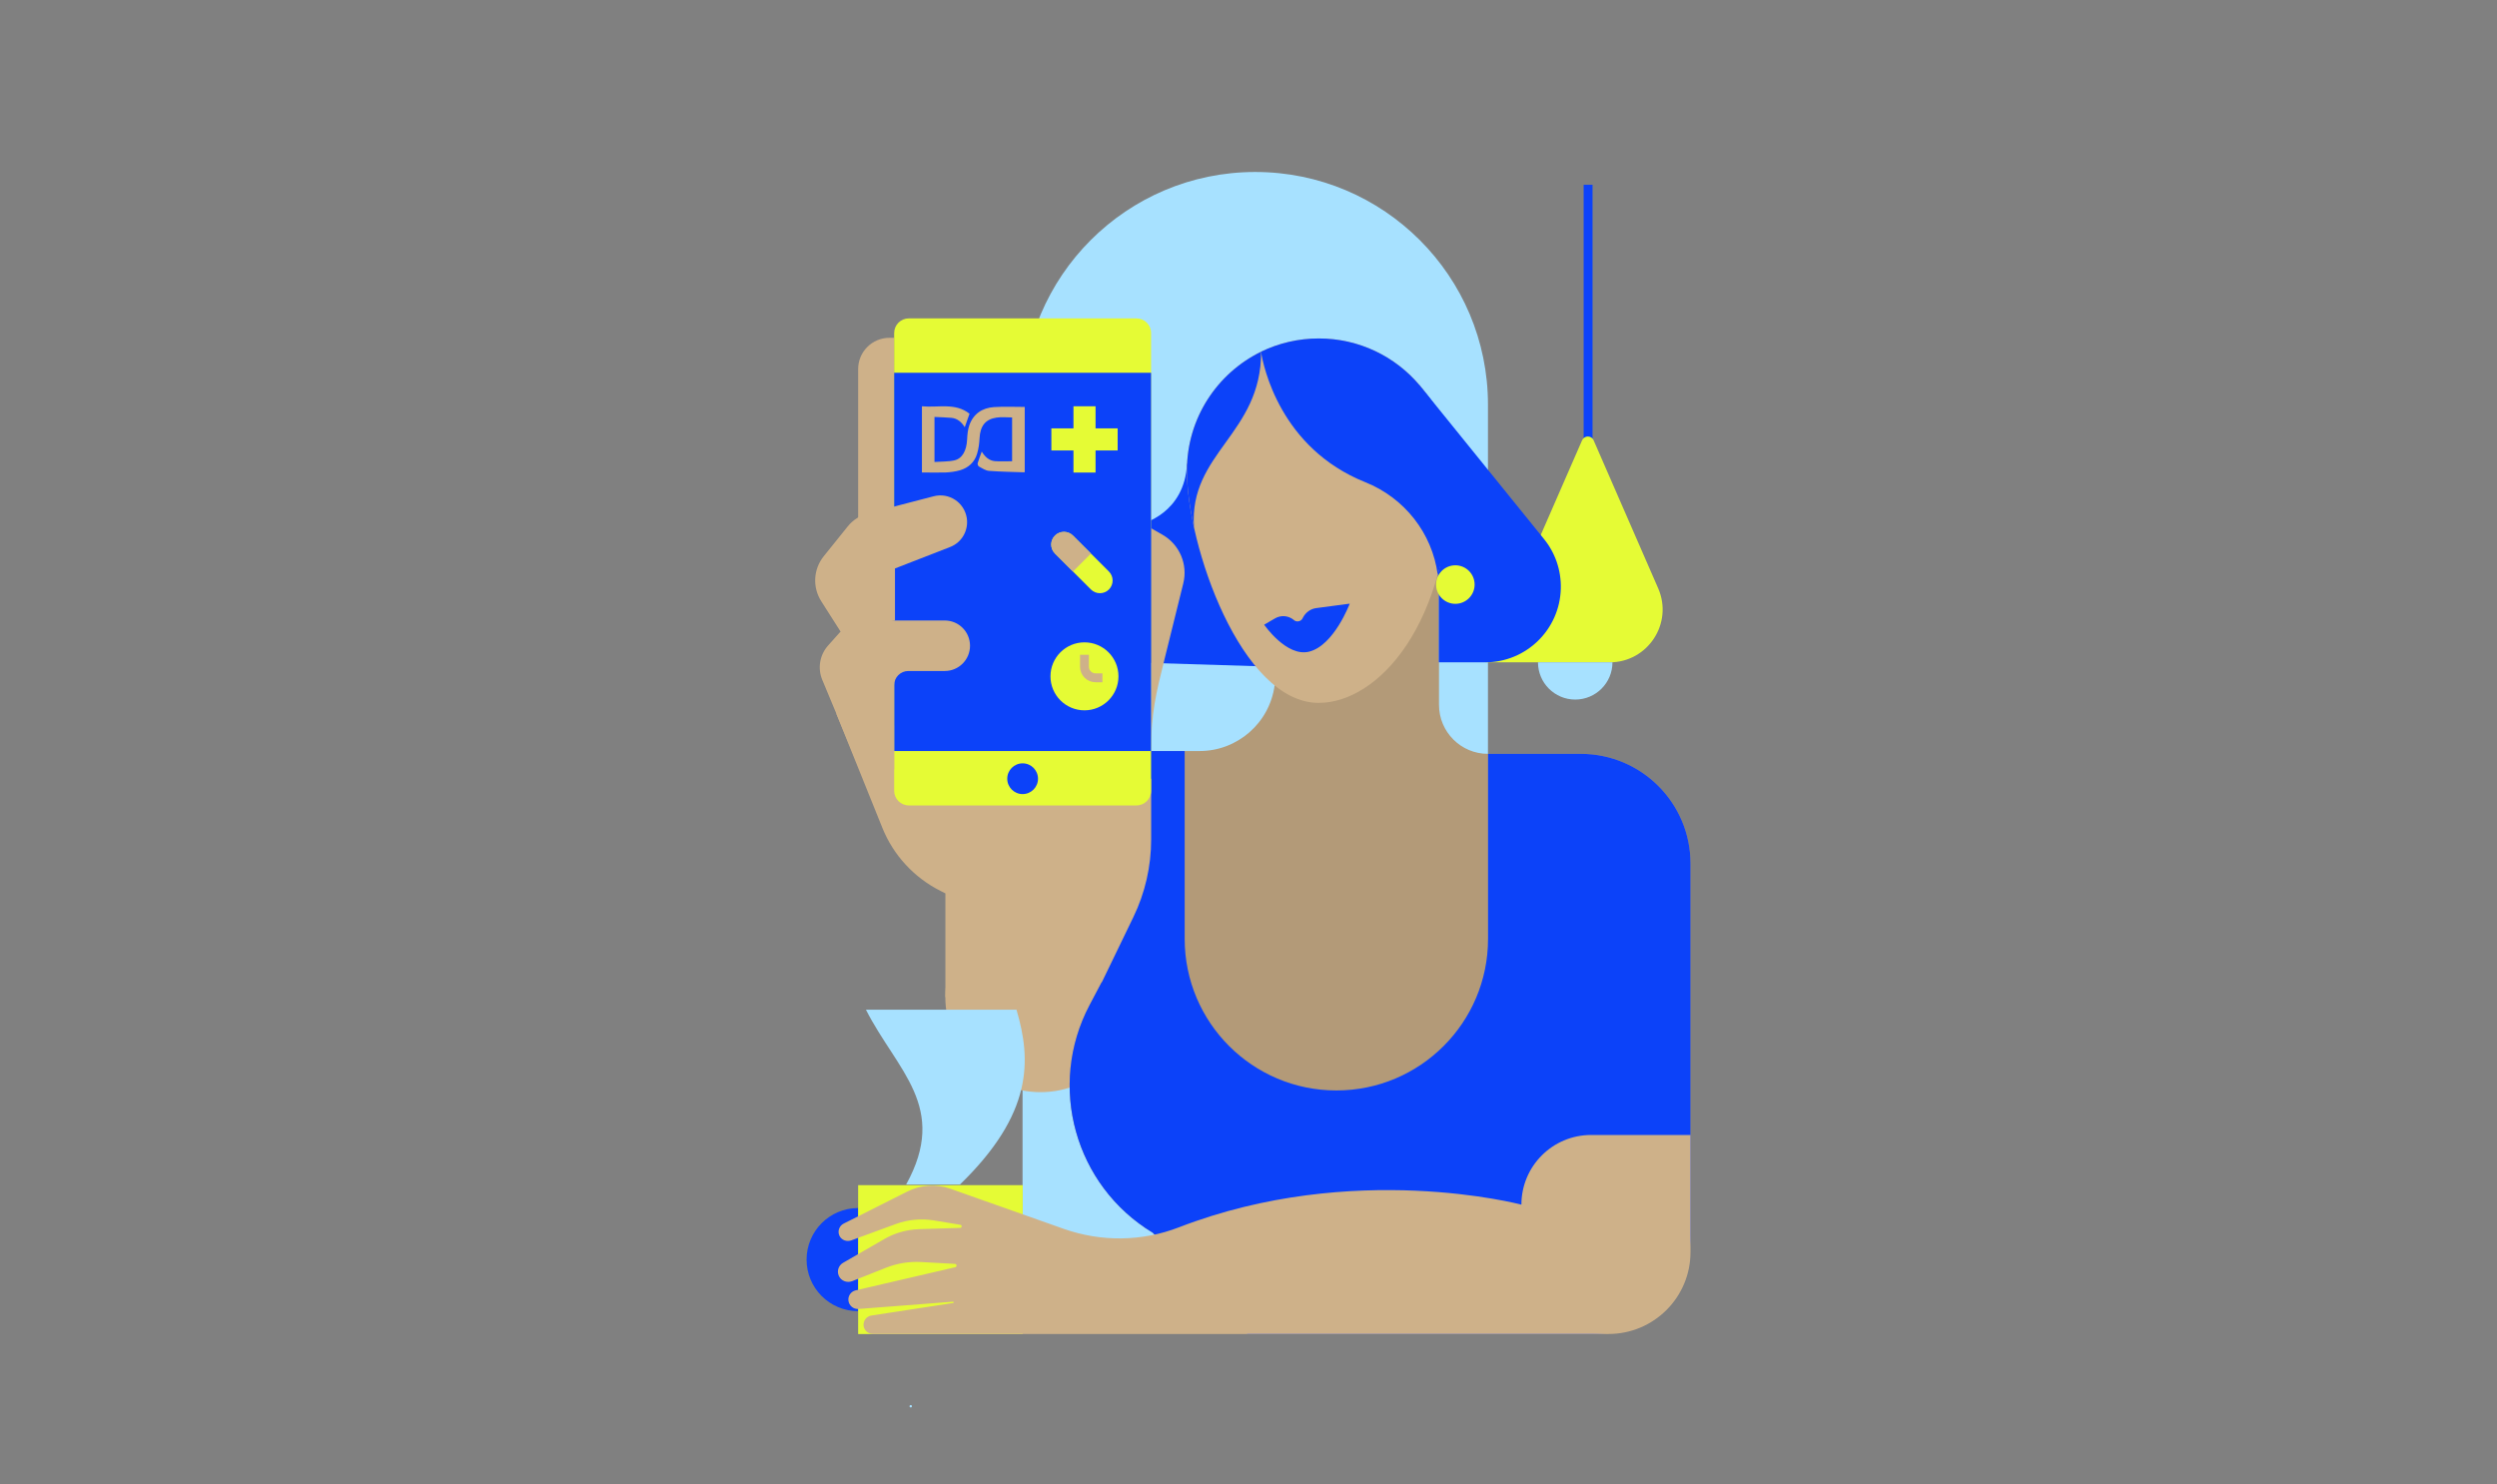 <?xml version="1.0" encoding="UTF-8"?> <!-- Generator: Adobe Illustrator 24.3.0, SVG Export Plug-In . SVG Version: 6.00 Build 0) --> <svg xmlns="http://www.w3.org/2000/svg" xmlns:xlink="http://www.w3.org/1999/xlink" version="1.1" id="Layer_1" x="0px" y="0px" viewBox="0 0 3084.9 1833.9" style="enable-background:new 0 0 3084.9 1833.9;" xml:space="preserve"><rect x="0" y="0" width="3084.9" height="1833.9" fill="#808080" stroke="none"/> <style type="text/css"> .st0{fill:#A7E1FF;} .st1{fill:none;stroke:#0C42F9;stroke-width:11;stroke-miterlimit:10;} .st2{fill:#E5FB35;} .st3{fill:#CEB189;} .st4{fill:#0C42F9;} .st5{fill:#B39A78;} .st6{fill:#02103F;} .st7{fill:none;stroke:#CEB189;stroke-width:11;stroke-miterlimit:10;} </style> <path class="st0" d="M1838.3,931.4V500c0-158.8-128.7-287.5-287.5-287.5h0c-158.8,0-287.5,128.7-287.5,287.5v1095.7h574.9V931.4z"></path> <line class="st1" x1="1962" y1="228.3" x2="1962" y2="624.1"></line> <path class="st2" d="M1834.8,818.4h153.9c47.1,0,78.7-48.3,59.9-91.4l-79.8-183c-2.7-6.2-11.5-6.2-14.2,0L1834.8,818.4z"></path> <path class="st3" d="M1104.7,417.4h-5.9c-21.3,0-38.6,17.3-38.6,38.6v275h45.4L1104.7,417.4z"></path> <path class="st4" d="M1060.2,1620.1c-35.2,0-63.7-28.5-63.7-63.7c0-35.2,28.5-63.7,63.7-63.7V1620.1z"></path> <path class="st0" d="M1992.1,818.4c0,25.4-20.6,46-46,46c-25.4,0-46-20.6-46-46H1992.1z"></path> <circle class="st3" cx="1285.5" cy="1231.9" r="117.6"></circle> <rect x="1060.2" y="1464.4" class="st2" width="203.3" height="184"></rect> <path class="st4" d="M1466.5,572.8c-2.8,61.9-55.8,74.3-55.8,74.3v171.7l172.1,5.3l22.6-172.9L1466.5,572.8z"></path> <path class="st5" d="M1777.8,704.4v166.5c0,33.5,27.1,60.6,60.6,60.6h114.5c74.9,0,135.6,60.7,135.6,135.6v460.3 c0,66.9-54.2,121.1-121.1,121.1h-426.3l-116.8-125.2l0,0c-96.5-58.3-130.8-181.7-78.2-281.4l15-28.4V928h120.9 c46.8,0,86.5-34.7,92.7-81.1v0L1777.8,704.4"></path> <path class="st4" d="M1361.1,928v285.5l-15,28.4c-52.6,99.7-18.3,223.2,78.2,281.4l0,0l116.8,125.2h426.3 c66.9,0,121.1-54.2,121.1-121.1v-460.3c0-74.9-60.7-135.6-135.6-135.6h-114.5V1160c0,103.5-83.9,187.4-187.4,187.4h0 c-103.5,0-187.4-83.9-187.4-187.4V928H1361.1z"></path> <path class="st4" d="M1686.8,595.8c54.6,21.9,90.8,74.2,90.8,132.9v89.7h57.2c50.7,0,92.1-40.3,93.5-91v0c0.6-22.6-6.9-44.6-21.3-62 l-153.3-189.5C1753.8,475.9,1571.1,549.4,1686.8,595.8z"></path> <path class="st3" d="M1033.1,881.5l57,141.4c13.6,33.8,39.2,61.5,71.8,77.9l6.1,3.1v128.1h123v-58.5l70.3,40.1l38.9-80.4 c14.5-29.9,22-62.7,22-96v-74.9L1033.1,881.5z"></path> <path class="st2" d="M1404,995.2h-281.2c-10,0-18.1-8.1-18.1-18.1V411.5c0-10,8.1-18.1,18.1-18.1H1404c10,0,18.1,8.1,18.1,18.1 v565.7C1422.1,987.1,1414,995.2,1404,995.2z"></path> <path class="st3" d="M1422.1,928L1422.1,928c0-47,5.7-69.5,17-115.1l22.8-92.1c5.8-23.5-4.6-47.9-25.6-60l-14.3-8.2V928z"></path> <path class="st3" d="M2088.5,1402.4h-122.8c-47.6,0-86.1,38.6-86.1,86.1l0,0c0,0-207.5-55.3-423.1,28 c-45.7,17.7-96.3,18.2-142.6,1.8l-139.6-49.4c-17.5-6.2-36.7-5-53.3,3.4l-78.7,39.6c-5.5,2.8-7.9,9.5-5.2,15.1 c2.6,5.4,9.1,7.7,14.7,5.6l55-20.2c15-5.5,31.2-7,47-4.4l32.7,5.4c2.3,0.4,2,3.7-0.3,3.8l-50.8,1.6c-15,0.5-29.7,4.6-42.7,12.1 l-51.2,29.5c-5.5,3.2-7.9,10.1-5.2,16.1c2.8,6.3,10.2,9,16.6,6.5l41.8-16.6c13.7-5.4,28.3-7.8,43-7l42.1,2.3 c2.4,0.1,2.7,3.6,0.4,4.1l-123.1,28.6c-5.9,1.4-9.7,7-8.9,12.9l0,0c0.8,6.1,6.3,10.6,12.5,10.1l116.7-9c1-0.1,1.2,1.4,0.2,1.6 l-101,15.5c-6,0.9-10.3,6.4-9.7,12.6c0.6,5.9,5.9,10.2,11.8,10.2h313.1l0,0h595.5c55.9,0,101.2-45.3,101.2-101.2V1402.4z"></path> <g> <g> <path class="st0" d="M1125.2,1739.1c1.9,0,1.9-3,0-3C1123.2,1736.1,1123.2,1739.1,1125.2,1739.1L1125.2,1739.1z"></path> </g> </g> <path class="st0" d="M1069.8,1247.6c38.4,75.5,102.7,120,49.7,216h66.5c90.5-87.9,88.2-153.7,69.8-216H1069.8z"></path> <path class="st3" d="M1629.3,418.2c-90,0-163,73-163,163c0,92.6,66.9,287.3,163,287.3c71.9,0,163-94.9,163-287.3 C1792.4,491.2,1719.4,418.2,1629.3,418.2z"></path> <path class="st6" d="M1557.5,434.8"></path> <path class="st4" d="M1629.3,418.2c-25.6,0-49.9,5.9-71.4,16.4c2.9,18.1,23.7,119.1,128.8,161.2c48.7,19.5,82.7,63.2,89.5,114.1 c10.1-36.5,31.4-71.3,31.4-120.6c0-40.1-29.8-84.9-53.8-113.3C1723.9,440.6,1679.3,418.2,1629.3,418.2z"></path> <path class="st4" d="M1475.1,651.3c-6.4-91.8,83.4-115,82.9-216.7c-54.2,26.5-91.6,82.2-91.6,146.6 C1466.3,600.9,1469.4,625.2,1475.1,651.3z"></path> <path class="st4" d="M1561.8,771.9l13.4-7.8c7.2-4.2,16-3.6,22.7,1.5l0,0c3.2,3.5,9,2.8,11.3-1.4l0.7-1.4 c3.4-6.3,9.4-10.5,16.1-11.4l41.5-5.5c0,0-19.4,51.7-50.2,59.3C1589.5,812.1,1561.8,771.9,1561.8,771.9z"></path> <rect x="1104.7" y="460.6" class="st4" width="317.4" height="467.4"></rect> <path class="st3" d="M1068.7,766.7h98.5c17.3,0,31.2,14,31.2,31.2v0c0,17.3-14,31.2-31.2,31.2h-45c-9.7,0-17.5,7.8-17.5,17.5v104.2 H1062l-46.1-110.7c-6-14.3-3.2-30.8,7.1-42.4l15.5-17.4C1046,771.6,1057.1,766.7,1068.7,766.7z"></path> <path class="st3" d="M1038.4,780.3l-23.8-37.4c-11-17.3-9.8-39.6,3.1-55.6l29.5-36.7c6.4-8,15.3-13.7,25.2-16.3l81.1-21.1 c18.9-4.9,37.8,7.5,40.9,26.8v0c2.4,15.3-6.1,30.3-20.6,35.9l-68.1,26.5v64.1L1038.4,780.3z"></path> <circle class="st4" cx="1263.4" cy="962.2" r="19"></circle> <path class="st3" d="M1139,583.8c0-27.4,0-54.2,0-81.8c20,2,41-4.8,58.8,9.2c-2,5.7-3.9,11-5.9,16.7c-3.9-6.3-9-10.9-16.5-11.6 c-6.9-0.6-13.7-0.8-20.9-1.1c0,18.6,0,36.5,0,55.6c8.3-0.6,16.8-0.2,24.7-2c9.9-2.3,14.9-12.3,15.6-25.5c0.3-6.1,0.8-12.4,2.8-18 c5-14,15.9-21.3,30.4-22.3c12.5-0.8,25.1-0.2,38-0.2c0,26.7,0,53.5,0,80.3c-0.2,0.2-0.4,0.5-0.7,0.5c-14.5-0.5-28.9-0.7-43.4-1.8 c-4.3-0.3-8.4-3.2-12.4-5.3c-1-0.5-2-2.9-1.7-4c1.4-4.8,3.2-9.4,5.1-14.5c3.9,6.3,8.9,11.2,16.4,11.8c6.9,0.5,13.8,0.1,21.1,0.1 c0-17.8,0-35.8,0-54.1c-6.5,0-13-0.8-19.3,0.2c-13.9,2.1-20.1,10.5-20.9,25.4c-0.3,6.5-1.2,13.2-3.1,19.4 c-3.1,10.3-10.6,17.1-20.8,20.2c-5.8,1.7-12,2.5-18.1,2.8C1158.7,584.1,1149.1,583.8,1139,583.8z"></path> <circle class="st2" cx="1798" cy="722.3" r="23.8"></circle> <polygon class="st2" points="1353.5,529.3 1353.5,502 1326.2,502 1326.2,529.3 1298.9,529.3 1298.9,556.6 1326.2,556.6 1326.2,583.9 1353.5,583.9 1353.5,556.6 1380.8,556.6 1380.8,529.3 "></polygon> <g> <circle class="st2" cx="1339.8" cy="835.7" r="42"></circle> <path class="st7" d="M1339.8,809.1v14.7c0,7.6,6.1,13.7,13.7,13.7h8.5"></path> </g> <g> <path class="st2" d="M1303.4,684l44.4,44.4c6.1,6.1,16.1,6.1,22.2,0l0,0c6.1-6.1,6.1-16.1,0-22.2l-44.4-44.4 c-6.1-6.1-16.1-6.1-22.2,0l0,0C1297.2,667.9,1297.2,677.8,1303.4,684z"></path> <path class="st3" d="M1347.8,684l-22.2,22.2l-22.3-22.3c-6.1-6.1-6.1-16.1,0-22.2l0,0c6.1-6.1,16.1-6.1,22.2,0L1347.8,684"></path> </g> </svg> 